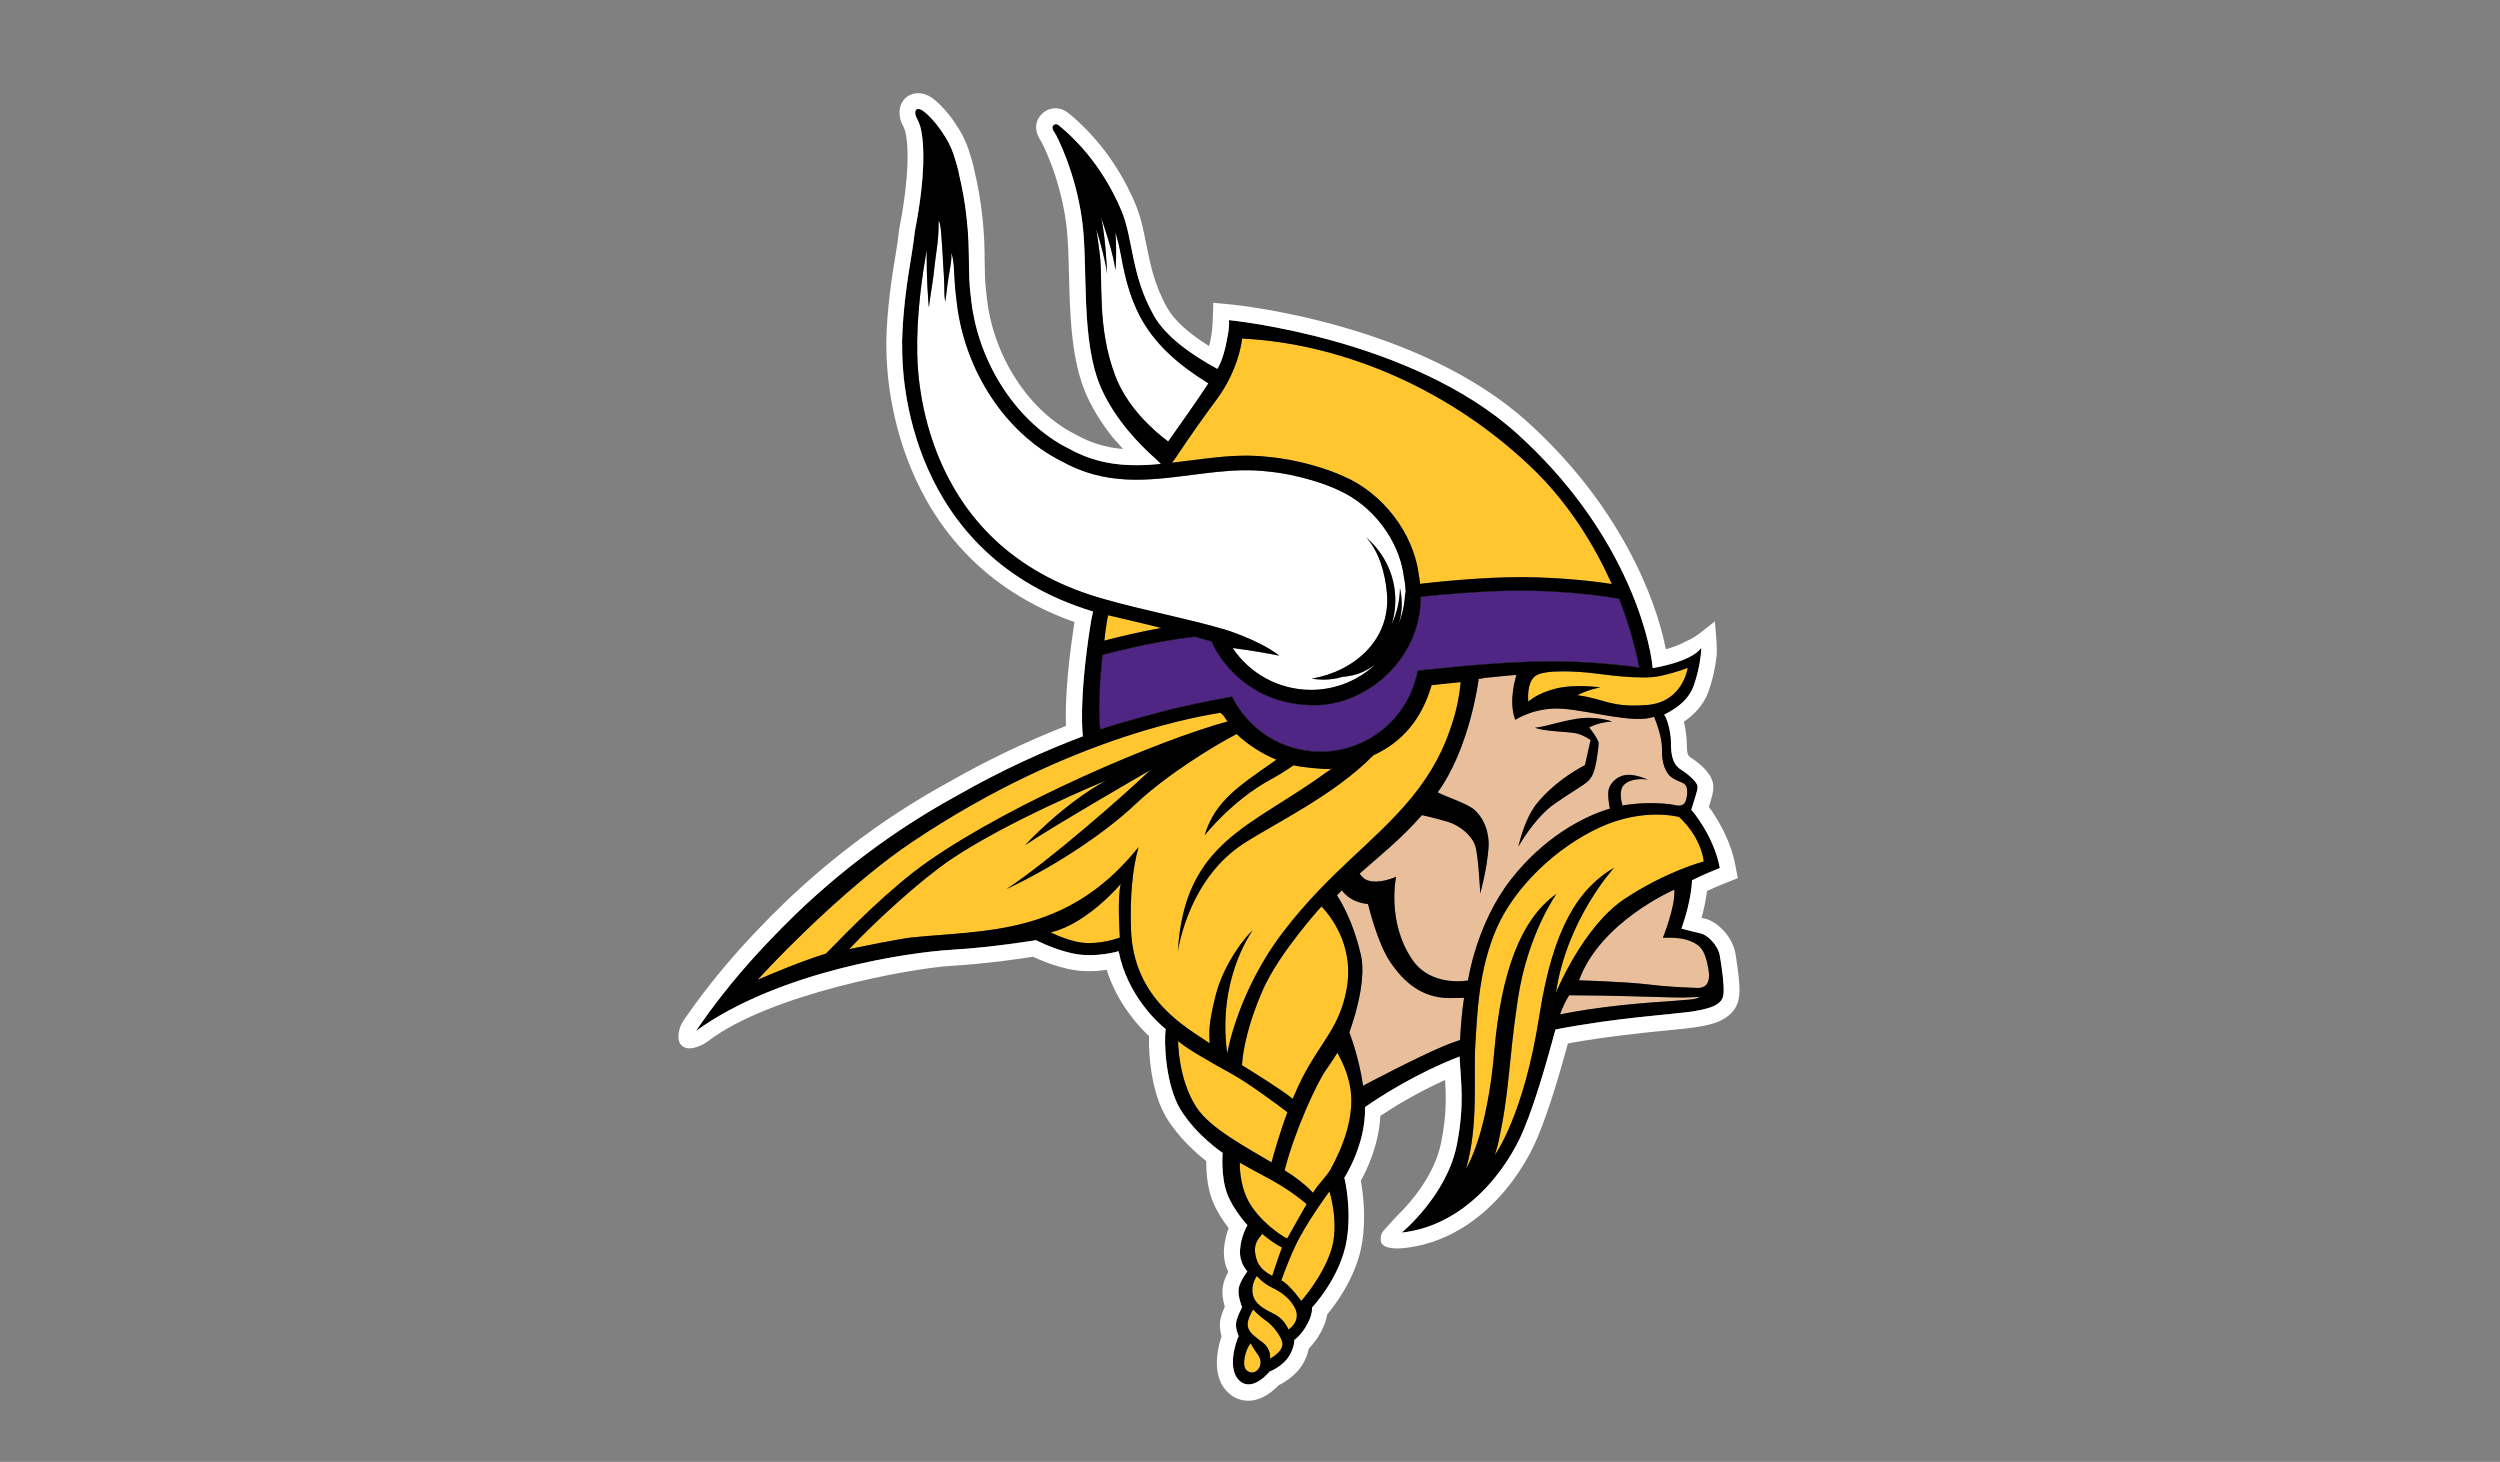 <?xml version="1.0" encoding="utf-8"?>
<!-- Generator: Adobe Illustrator 23.0.1, SVG Export Plug-In . SVG Version: 6.00 Build 0)  -->
<svg version="1.1"
	 id="Layer_1" inkscape:version="0.48.2 r9819" sodipodi:docname="AJAX.svg" xmlns:cc="http://creativecommons.org/ns#" xmlns:dc="http://purl.org/dc/elements/1.1/" xmlns:inkscape="http://www.inkscape.org/namespaces/inkscape" xmlns:rdf="http://www.w3.org/1999/02/22-rdf-syntax-ns#" xmlns:sodipodi="http://sodipodi.sourceforge.net/DTD/sodipodi-0.dtd" xmlns:svg="http://www.w3.org/2000/svg"
	 xmlns="http://www.w3.org/2000/svg" xmlns:xlink="http://www.w3.org/1999/xlink" x="0px" y="0px" viewBox="0 0 944 552"
	 style="enable-background:new 0 0 944 552;" xml:space="preserve">
<rect x="0" y="0" width="944" height="552" fill="#808080" stroke="none"/>
<style type="text/css">
	.st0{fill:#FFC62F;}
	.st1{fill:#FFFFFF;}
	.st2{fill:#E9BF9B;}
	.st3{fill:#4F2683;stroke:#000000;}
</style>
<sodipodi:namedview  bordercolor="#666666" borderopacity="1" fit-margin-bottom="0" fit-margin-left="0" fit-margin-right="0" fit-margin-top="0" gridtolerance="10" guidetolerance="10" id="namedview544" inkscape:current-layer="g236" inkscape:cx="33.893441" inkscape:cy="44.89834" inkscape:pageopacity="0" inkscape:pageshadow="2" inkscape:window-height="1004" inkscape:window-maximized="1" inkscape:window-width="1280" inkscape:window-x="-8" inkscape:window-y="-8" inkscape:zoom="7.5638391" objecttolerance="10" pagecolor="#ffffff" showgrid="false">
	</sodipodi:namedview>
<g transform="matrix(1.25 0 0 -1.25 -333.36 552.76)">
	<g transform="matrix(.125 0 0 .125 266.69 345.85)">
		<path class="st0" d="M2937.5-1634.8c20.7,81.2,76.6,147.1,89.8,157.5c0,0-86.9-115.9-61.8-298.1c0,0,23.9,149.3,136.5,295.9
			c112.6,146.5,220.7,215.1,310.2,324.5c49.8,60.9,78,119.3,94.8,171.7c13.7,39.2,19.9,77.6,22.7,105.8c-24.2-2.1-47.3-5.1-70.5-7.4
			c-0.2-0.9-0.4-1.8-0.5-2.4c-23.4-78.2-68.6-134.4-140.4-167.2c-93.8-95.6-233.7-162.1-311.8-212.2
			c-137.7-88.3-160.4-262.5-160.4-262.5c15.2,267.3,179,301.8,358.1,433.2c3.7,2.7,12.7,7.9,16.4,10.6l-5.5-2.3
			c-22.4,0-68.1,4.2-89.2,9.2c-19.6-13.5-38.7-25.3-56.3-34.9c-93.7-51.1-158.7-134.6-158.7-134.6c25.3,84.6,84.6,120.3,173.5,182.9
			c-33.2,13.7-70.4,36.8-96,62.1c-52.3-27-168.1-97.3-245.1-170.1c-61.6-58.3-175.9-140.9-311-204.6
			c106.2,70.2,285.2,228.1,348.1,287.9c0,0-235.4-136-302.9-181.7c0,0,87.6,96.7,196,156.4c0,0-239.6-98.2-377.5-192.3
			c-71.3-48.7-180.6-148-243.7-215.5c25.9,5.6,124.4,25.5,150.6,28.2c177.2,18.2,370.9,4.4,540.6,208.8c2.8,3.3,5.6,6.7,8.1,9.6
			c-14.8-50.5-21.1-121.3-18.3-200.3c6.2-170.6,138.7-238,189.9-273.8C2921.9-1729.4,2918.7-1708.5,2937.5-1634.8"/>
		<path class="st0" d="M2542-1481.6l-3.4-0.3c0,0,50.3-26.3,91.9-26.3c41.7,0,75.8,13.5,75.8,13.5s-6.9,97.7,2.4,129.7
			C2708.7-1365,2629.6-1459.7,2542-1481.6"/>
		<path class="st1" d="M2955-749.5c0-0.1,0.1,0.3,0.1,0.3s85.2-25,136.7-64.7c0,0-55.9,11.3-112.9,18.5
			c41-61.1,110.6-101.3,189.7-101.3c59.9,0,114.3,23.2,155.1,60.9c-9.8-6.8-18.9-12.1-26.2-15.6c-19.5-9.4-38.8-12.7-53.2-13.7
			c-32.6-10.4-65.4-5.9-73.8-4.4c0.7,0.2,1.3,0.4,2,0.5c98.2,16.9,189.8,92,179.5,206.6c-4.5,48.9-19.4,101.2-50.2,134.1
			c38.5-32.8,64.7-79.7,69.6-133.6c2.4-26.6-0.6-52.5-8.1-76.6c12.5,26.9,19.8,56.6,20.2,88.1c7.2-33.6,4.6-62.5-3.3-87.1
			c9.8,24.3,15.4,50.7,15.8,78.4c0.7-3.2,1-6.3,1.5-9.4c0,0.2,0,0.4,0,0.6c0,16.6-1.8,32.6-5.1,48.2l-0.1,2.3
			c-13.1,85.5-75.6,166.8-155.5,202.7c-23.9,12.4-96.6,39.2-175.3,46.3c-35.7,4-73.9,3.6-120.6-1.3c-20.9-2.2-41.2-4.8-61.1-7.4
			c-106.8-13.7-207.6-26.6-315.6,34c-133.9,67.5-232.9,218.1-251.8,383.5l-2.1,18c-2.7,22.8-3.7,46.9-5,70.2
			c-1.9,20.6-5.7,31.8-6.1,29.2c-0.3-1.5,0.2-3.4,0.2-5c0.1-17.6-4.2-35.1-6.9-52.4c-3.2-20.5-7.4-59.5-7.7-58.2
			c-0.4,1.6-0.8,3.3-1,4.8c-0.9,5.7-1.1,11.4-1.2,17.1c-0.1,11.5-0.4,23.1-0.9,34.6c-1.5,28.9-6.4,113.4-8.6,124.1
			c-0.6,2.7-1.8,12.4-4.6,14.1c0.3-9.9-0.2-19.9-0.6-29.8c-1.1-25.8-6.9-56.6-9.5-82.3c-2.5-25.9-6.9-51.3-10.8-77
			c-1.1-7.1-2.6-21.2-2.8-18.9c0,0.5-0.1,1-0.1,1.6c-1.4,15.8-5.4,66.5-5.1,124.1l-0.2,11.9c-0.4-2.2-0.7-4.5-1.1-6.8
			c-9.4-55.4-20.6-132.5-21.7-215.8c0-2.4,0.2-9.3,0.2-13c-0.5-25.9,0.5-133.5,46.8-252.2c70.3-180.6,206.8-300.4,405.4-356.1
			C2767.1-705.4,2877.9-726.2,2955-749.5"/>
		<g>
			<path class="st0" d="M3111.3-1917c-23.8,18-92.4,69.2-134.5,92.6c-51.5,28.6-107.8,60.1-129.7,79.5c0,0-0.4-90.5,43.9-159.6
				c33-51.5,123.2-98.5,181.9-133.7C3078-2019.1,3091.6-1970,3111.3-1917"/>
			<path class="st0" d="M3001.4-1803.4c42.6-26.5,94.2-58.7,122.6-81.3c6.9,16.6,14.3,33,22.1,48.5c45.6,89.9,90.3,121.9,108,215.6
				c17.7,93.7-26.8,165.6-60.8,200.8c0,0-102-111.6-142-202.5C3015.8-1703.3,3003.3-1768.7,3001.4-1803.4"/>
			<path class="st0" d="M2804.4-746.3c-7.9,2-15.9,4-23.9,6c-16.1,4.1-32.4,7.9-48.7,11.6c-18.1,4.2-36.1,8.3-53.9,12.7
				c-1-4.5-1.9-8.9-2.7-13.3c-2.6-15.9-4.8-32-6.6-48.1c40.6,10.5,88.6,21.8,134.8,30c1.1,0.2,2.1,0.4,3.2,0.5
				C2805.9-746.7,2805.1-746.5,2804.4-746.3"/>
		</g>
		<path class="st1" d="M2920.2-155.7c-150.7,93.1-188.2,181.4-211,308c-3.6,20.4-8.5,39.7-14,58.2c4.2-48,0.4-92.8,0.4-92.8
			c-5.8,46.3-34.8,127.5-34.8,127.5c11.6-52.2,14.5-136.2,14.5-136.2c-3.4,29.6-16.3,75.8-26.1,108c3.5-23.4,6.4-45.3,8.6-63.2
			c7.7-62.4-7.2-174,37.1-290.9c28.6-75.6,90.8-131.1,128-159.1C2854-252.7,2893.5-196.8,2920.2-155.7"/>
		<path class="st2" d="M3840.1-986.9c8-9.5,22.2-30.1,22.9-37.2c0.1-0.9,0-2.8-0.2-5.4v0c0,0-0.1-0.8-0.2-1.9c0-0.1,0-0.2,0-0.3
			c-1-10.9-6.3-61.8-18-76c-1.7-2.8-3.7-5.6-6.1-8c-13.5-12.6-37-24.6-81.5-55.4c-49-34-87.8-103.6-87.8-103.6s13.9,65.8,44.3,103.3
			c37.6,46.5,86.5,77.3,116.7,93.4l13.6,60.7c-10.4,6.9-23.5,14.1-36.1,16.3c-26.3,4.6-70.5,4-97.6,12.9c0.1,0.2,0.3,0.5,0.3,0.5
			c32.4,4,51.4,13.4,99.6,21.4c48.2,7.9,85.4-6.3,85.4-6.3C3863.1-974.3,3840.1-986.9,3840.1-986.9L3840.1-986.9z M3997-960.8
			c-46.1-18.2-153.7,14.4-220.9,19.2c-67.2,4.8-114.3-26.9-114.3-26.9c-18.3,46.1,2.9,108.5,2.9,108.5c-14-0.3-64.6-6.4-78.8-7.2
			c-0.2-0.8-5.4-1.6-13.2-2.5c0-1.5,0-3.1,0.1-4.6c0,0-21.2-163-98.4-269.3c20.2-11.2,71.2-26.5,89.3-42.9
			c33.4-30.5,35.2-74.4,33.6-91.8c-1.6-17.4-4.1-48.5-20.1-110.1c0,0-3.9,88.6-11.8,114.7c-7.9,26.1-37.6,50.2-66.1,58.9
			c-12.9,4-36.6,10.3-63,16.2c-50.9-58.3-102.2-98.5-150.4-141.4c5.1-7.9,12.3-14.6,22.5-17.3c29-7.6,65.6,9.7,65.6,9.7
			s-23.3-107.8,38.6-199.6c46.1-68.5,135.3-51,135.3-51s19.1,135.4,103.6,243.9c77.9,100,172.8,151.8,239.1,171.3
			c-2.4,12.3-6.4,37.7-1.7,50c6.3,16.6,24.5,31.6,46.7,31.6c22.2,0,47.4-11.9,47.4-11.9c-11.8,2.4-42.7,3.9-58.5-12.6
			c-12.1-12.8-6.6-38.6-3.3-49.9c61,11.2,117.2,3.6,127.9,0.9c11.5-2.9,22.1-1,25.9,13.4c3.9,14.4,3.9,31.7-3.9,37.4
			c-7.7,5.8-20.2,7.7-32.7,17.3c-12.5,9.6-23,32.6-22.1,66.2C4017.2-1006.9,3997-960.8,3997-960.8"/>
		<g>
			<path class="st0" d="M3711.6-861.8c-23.7-15.8-18.2-63.3-18.2-63.3s19,19.8,65.6,31.6c46.7,11.9,108.4,3.1,108.4,3.1
				c-35.6-7.1-55.4-19-55.4-19c66.4-8.7,78.3-30.1,166.9-23.7c88.6,6.3,99.7,90.2,99.7,90.2s-20.6-9.5-66.4-19.8
				c-45.9-10.3-138.4,4-166.1,7.1C3818.3-852.3,3735.3-846,3711.6-861.8"/>
			<path class="st0" d="M2831.9-347.5c14.2,1.6,28.5,3.5,43.2,5.3c20.2,2.6,40.7,5.2,61.9,7.5c49.4,5.2,90,5.7,127.9,1.3
				c74.9-6.7,146.7-30.6,180.7-46.5c94.9-40.1,169.6-136.7,182.8-237.7l-0.2,0c0.5-2.8,1.1-5.6,1.5-8.4c0.2-1.1,0.3-2.1,0.5-3.1
				c0.5-3.6,1-7.2,1.4-10.9c0,0,0-0.1,0-0.1c23.5,2.8,147.3,16.8,250.4,16.1c92-0.6,173.7-10.2,212.9-16.6
				c-40.3,89.9-102.7,195.4-197,284.8C3484.9-154,3221.4-57.4,3001.6-47.4c0,0-3.4-39.4-27.2-89.9c-8.5-17.9-19.4-37.2-33.8-56.6
				c-20.7-27.8-62.1-85-100.2-142.6C2839.1-338.4,2831.9-347.5,2831.9-347.5"/>
			<path class="st0" d="M3110.6-2222.5c0,0,22.4,39.3,47.2,83.3c-15.6,13.3-36.6,29.2-62.5,45.2c-23.6,14.6-63.9,34.7-99.1,55
				c-0.2-19.2,2.2-67.7,29.6-107.2C3060.6-2196.5,3110.6-2222.5,3110.6-2222.5"/>
			<path class="st0" d="M2966.5-972.8c-3.5,4.8-7,9.7-10.3,14.8l-7.2,6.3c-24.4-4.9-351.5-47.9-747.1-313.8
				c-131-88.1-291.8-244.4-371.1-331.6c34,14.9,107.2,45.6,165.2,63.5c59.2,60.8,156.4,159.3,245.5,221.7
				C2447.8-1167.4,2800.8-1018,2966.5-972.8"/>
			<path class="st0" d="M3927-1400.8c102,67.2,190.3,89.6,190.3,89.6s-3.5,55.2-59.3,107.6c0,0-84.6,23.8-190.5-24.5
				c-106-48.2-207-144.5-250.5-244.2c-43.5-99.7-46.9-205.1-51.7-282.6c-4.7-77.5,8.2-193.4-22.2-297.7c0,0,50,73.9,68.1,282.7
				c16.4,189.3,63.3,319.6,150.3,380.5c0,0-69.6-96.5-93.3-254.7c-23.7-158.2-19-219.9-48.2-351.2l-7.3-24.6
				c0,0,69.6,93.2,107.4,336.2c33,212.4,95.2,307.8,180.7,357.6c0,0-114.3-124.3-140.5-302.2C3760.1-1628.3,3824.9-1468,3927-1400.8
				"/>
		</g>
		<path class="st2" d="M3360-1554.3c-31.9,46.8-53.9,140.6-53.9,140.6s-39.8,0.9-63.4,33c-4-4-7.9-8-11.9-12.2
			c0,0,35.9-49.9,57.8-143.6c16.7-71.4-27.9-187.5-27.9-187.5s23.1-58.3,33.4-129.2c1.4,0.8,2.9,1.8,4.2,2.6
			c0,0,124.4,65.9,191.2,93.8c10.6,4.4,23.8,9.2,38.8,14.2c1.4,27.9,4.2,66.3,9.8,102c-12.9-0.3-24.7-0.5-34.6-0.5
			C3434.8-1641.1,3391.9-1601.2,3360-1554.3"/>
		<path class="st2" d="M4042.9-1639.6c-33.9,1-167,5.2-249.8,5.2c-0.3,0-0.7,0-1,0c-8.3-13-14.9-26.9-22.1-46.2
			c23.1,4.5,45.4,8.5,65.8,11.6c112.7,17,205.4,20,220.4,22c15,2,41.9,1,51.9,9C4108-1638.1,4076.8-1640.6,4042.9-1639.6"/>
		<path class="st0" d="M3036.2-2271.3c6.4-21.6,22.5-32.8,38.4-41.1c10.2,32.5,23.5,68.4,23.5,68.4c-24.2,12.3-47.6,33-47.6,33
			C3041.5-2222.6,3025.8-2236,3036.2-2271.3"/>
		<path class="st2" d="M4082.6-1502.5c-23.7,9.5-64.1,7.1-64.1,7.1s30.9,75.2,27.7,116.3c0,0-179-77.2-230.3-219.2
			c0,0,107.4-2.8,167.5-9.9c60.1-7.1,99.2-7.4,112.6-8.2c13.4-0.8,41.1-2.4,32.4,46.7C4119.7-1520.7,4106.3-1512,4082.6-1502.5"/>
		<g>
			<path class="st0" d="M3022.3-2475.3c-14.1-17.5-20.5-52.7-11.6-63.2c8.9-10.5,21.4-9.3,29.1-0.5c7.7,8.8,10,22.6-0.7,37.2
				C3030.4-2490,3022.3-2475.3,3022.3-2475.3"/>
			<path class="st0" d="M3232-1773.2c-7.6-12.1-19.6-30.9-26.7-40.4c-22.3-30.2-77.3-150-100.8-243.8c7-4.4,13.4-8.5,18.8-12.2
				c25.8-18.1,41.1-32.5,49.8-42.2c11.2,20,33.3,40.3,42.1,56.2c32.3,58.6,57,127.9,49,191C3258.7-1821.4,3239.2-1786.9,3232-1773.2
				"/>
			<path class="st0" d="M3059.2-2420.5c-18.8,12.7-30.8,26.8-30.8,26.8c-25-43-12.9-53,21.6-78.5c23.6-17.4,19.1-40.2,19.1-40.2
				s32.4,16.4,30.2,37.2C3097.8-2461.5,3078-2433.2,3059.2-2420.5"/>
			<path class="st0" d="M3143.3-2214.9c-20-35.9-37.9-83.2-46.8-108.4c1.9-1.1,3.7-2.2,5.4-3.3c18.8-12.6,42.8-46.3,42.8-46.3
				s51.4,57.2,72.3,122.1c20.9,64.8-4.1,142.5-4.1,142.5S3171.9-2163.4,3143.3-2214.9"/>
			<path class="st0" d="M3076.5-2342c-25.6,12.3-39.1,29.4-39.1,29.4s-15.3-20.7-9.7-45.2c5.7-24.5,28.5-35.1,52.7-47.5
				c24.2-12.3,33.4-36.9,33.4-36.9c17.2,12.1,25.7,30.6,16.2,50.7C3120.5-2371.4,3102.1-2354.3,3076.5-2342"/>
		</g>
		<path class="st3" d="M3913-676c-28.4,5.3-118.7,18.9-230.8,19.7c-101.9,0.7-224.8-12.1-249-14.7c0-0.1,0-0.3,0-0.4
			C3433-823,3302.5-931.2,3181-933.1c-183.5-2.7-251.1,145.2-252.5,153.9c-13.1,3.8-27.1,7.6-41.5,11.5c-24.4-3-50.4-6.7-77.8-11.5
			c-50.6-8.9-102.8-21.4-145.3-32.4c-2-22.4-5.3-58.6-5.4-61.6c-6-127.6,2-118.7,2-118.7c37,14.5,173.5,49.5,173.5,49.5
			c40,9.3,87.4,19.3,143,29.6c39.1-78.8,120.2-132.9,214.1-132.9c117.2,0,214.6,84.4,235,195.7c256.2,27.8,377.3,28.6,535.5,7.6
			C3945.1-754.5,3913-676,3913-676"/>
		<path d="M3895.5-972.8c0,0-37.1,14.2-85.3,6.4c-48.3-7.9-67.3-17.4-99.7-21.4c0,0-0.2-0.3-0.3-0.5c27.1-8.9,71.3-8.2,97.6-12.8
			c12.7-2.3,25.8-9.4,36.2-16.3l-13.6-60.7c-30.2-16.1-79.2-46.8-116.7-93.4c-2.8-3.5-5.6-7.3-8.1-11.4c-1.2-1.6-2.3-3.4-3.3-5.3
			c-1.4-2.3-2.7-4.6-3.9-6.9c-1.5-2.7-3-5.6-4.4-8.5c-1.4-2.8-2.7-5.7-3.9-8.5c-5.4-12-9.6-24.1-12.8-34.3c-0.4-1.2-0.8-2.4-1.1-3.5
			c-2.4-8-4.2-14.6-5.3-19.1c-0.2-0.7-0.3-1.2-0.4-1.7c-0.1-0.4-0.2-0.9-0.3-1.3c-0.2-0.9-0.3-1.6-0.4-2.1c-0.1-0.2-0.1-0.4-0.1-0.6
			c0.7,1.1,4.1,7.2,9.8,16.1c1.3,2,2.6,4.1,4.1,6.4c11,16.4,27.6,39.2,47.4,58.7c2.7,2.7,5.6,5.5,8.4,8c5.8,5.2,11.7,10,17.9,14.2
			c44.5,30.9,68,42.8,81.5,55.4c2.4,2.5,4.4,5.3,6.1,8c11.7,14.3,17,65.2,18,76v0.3c0.1,1.1,0.2,1.9,0.2,1.9
			c0.1,1.9,0.1,3.4,0.1,4.4v1.1c-0.8,7.1-15,27.7-22.9,37.1C3840.2-987,3863.1-974.3,3895.5-972.8c0,0-37.1,14.2-85.3,6.4
			c-48.3-7.9-67.3-17.4-99.7-21.4c0,0-0.2-0.3-0.3-0.5c27.1-8.9,71.3-8.2,97.6-12.8c12.7-2.3,25.8-9.4,36.2-16.3l-13.6-60.7
			c-30.2-16.1-79.2-46.8-116.7-93.4c-2.8-3.5-5.6-7.3-8.1-11.4c-1.2-1.6-2.3-3.4-3.3-5.3c-1.4-2.3-2.7-4.6-3.9-6.9
			c-1.5-2.7-3-5.6-4.4-8.5c-1.4-2.8-2.7-5.7-3.9-8.5c-5.4-12-9.6-24.1-12.8-34.3c-0.4-1.2-0.8-2.4-1.1-3.5c-2.4-8-4.2-14.6-5.3-19.1
			c-0.2-0.7-0.3-1.2-0.4-1.7c-0.1-0.4-0.2-0.9-0.3-1.3c-0.2-0.9-0.3-1.6-0.4-2.1c-0.1-0.2-0.1-0.4-0.1-0.6c0.7,1.1,4.1,7.2,9.8,16.1
			c1.3,2,2.6,4.1,4.1,6.4c11,16.4,27.6,39.2,47.4,58.7c2.7,2.7,5.6,5.5,8.4,8c5.8,5.2,11.7,10,17.9,14.2
			c44.5,30.9,68,42.8,81.5,55.4c2.4,2.5,4.4,5.3,6.1,8c11.7,14.3,17,65.2,18,76v0.3c0.1,1.1,0.2,1.9,0.2,1.9
			c0.1,1.9,0.1,3.4,0.1,4.4v1.1c-0.8,7.1-15,27.7-22.9,37.1C3840.2-987,3863.1-974.3,3895.5-972.8c0,0-37.1,14.2-85.3,6.4
			c-48.3-7.9-67.3-17.4-99.7-21.4c0,0-0.2-0.3-0.3-0.5c27.1-8.9,71.3-8.2,97.6-12.8c12.7-2.3,25.8-9.4,36.2-16.3l-13.6-60.7
			c-30.2-16.1-79.2-46.8-116.7-93.4c-2.8-3.5-5.6-7.3-8.1-11.4c-1.2-1.6-2.3-3.4-3.3-5.3c-1.4-2.3-2.7-4.6-3.9-6.9
			c-1.5-2.7-3-5.6-4.4-8.5c-1.4-2.8-2.7-5.7-3.9-8.5c-5.4-12-9.6-24.1-12.8-34.3c-0.4-1.2-0.8-2.4-1.1-3.5c-2.4-8-4.2-14.6-5.3-19.1
			c-0.2-0.7-0.3-1.2-0.4-1.7c-0.1-0.4-0.2-0.9-0.3-1.3c-0.2-0.9-0.3-1.6-0.4-2.1c-0.1-0.2-0.1-0.4-0.1-0.6c0.7,1.1,4.1,7.2,9.8,16.1
			c1.3,2,2.6,4.1,4.1,6.4c11,16.4,27.6,39.2,47.4,58.7c2.7,2.7,5.6,5.5,8.4,8c5.8,5.2,11.7,10,17.9,14.2
			c44.5,30.9,68,42.8,81.5,55.4c2.4,2.5,4.4,5.3,6.1,8c11.7,14.3,17,65.2,18,76v0.3c0.1,1.1,0.2,1.9,0.2,1.9
			c0.1,1.9,0.1,3.4,0.1,4.4v1.1c-0.8,7.1-15,27.7-22.9,37.1C3840.2-987,3863.1-974.3,3895.5-972.8c0,0-37.1,14.2-85.3,6.4
			c-48.3-7.9-67.3-17.4-99.7-21.4c0,0-0.2-0.3-0.3-0.5c27.1-8.9,71.3-8.2,97.6-12.8c12.7-2.3,25.8-9.4,36.2-16.3l-13.6-60.7
			c-30.2-16.1-79.2-46.8-116.7-93.4c-2.8-3.5-5.6-7.3-8.1-11.4c-1.2-1.6-2.3-3.4-3.3-5.3c-1.4-2.3-2.7-4.6-3.9-6.9
			c-1.5-2.7-3-5.6-4.4-8.5c-1.4-2.8-2.7-5.7-3.9-8.5c-5.4-12-9.6-24.1-12.8-34.3c-0.4-1.2-0.8-2.4-1.1-3.5c-2.4-8-4.2-14.6-5.3-19.1
			c-0.2-0.7-0.3-1.2-0.4-1.7c-0.1-0.4-0.2-0.9-0.3-1.3c-0.2-0.9-0.3-1.6-0.4-2.1c-0.1-0.2-0.1-0.4-0.1-0.6c0.7,1.1,4.1,7.2,9.8,16.1
			c1.3,2,2.6,4.1,4.1,6.4c11,16.4,27.6,39.2,47.4,58.7c2.7,2.7,5.6,5.5,8.4,8c5.8,5.2,11.7,10,17.9,14.2
			c44.5,30.9,68,42.8,81.5,55.4c2.4,2.5,4.4,5.3,6.1,8c11.7,14.3,17,65.2,18,76v0.3c0.1,1.1,0.2,1.9,0.2,1.9
			c0.1,1.9,0.1,3.4,0.1,4.4v1.1c-0.8,7.1-15,27.7-22.9,37.1C3840.2-987,3863.1-974.3,3895.5-972.8L3895.5-972.8z M3810.1-966.4
			c-48.3-7.9-67.3-17.4-99.7-21.4c0,0-0.2-0.3-0.3-0.5c27.1-8.9,71.3-8.2,97.6-12.8c12.7-2.3,25.8-9.4,36.2-16.3l-13.6-60.7
			c-30.2-16.1-79.2-46.8-116.7-93.4c-2.8-3.5-5.6-7.3-8.1-11.4c-1.2-1.6-2.3-3.4-3.3-5.3c-1.4-2.3-2.7-4.6-3.9-6.9
			c-1.5-2.7-3-5.6-4.4-8.5c-1.4-2.8-2.7-5.7-3.9-8.5c-5.4-12-9.6-24.1-12.8-34.3c-0.4-1.2-0.8-2.4-1.1-3.5c-2.4-8-4.2-14.6-5.3-19.1
			c-0.2-0.7-0.3-1.2-0.4-1.7c-0.1-0.4-0.2-0.9-0.3-1.3c-0.2-0.9-0.3-1.6-0.4-2.1c-0.1-0.2-0.1-0.4-0.1-0.6c0.7,1.1,4.1,7.2,9.8,16.1
			c1.3,2,2.6,4.1,4.1,6.4c11,16.4,27.6,39.2,47.4,58.7c2.7,2.7,5.6,5.5,8.4,8c5.8,5.2,11.7,10,17.9,14.2
			c44.5,30.9,68,42.8,81.5,55.4c2.4,2.5,4.4,5.3,6.1,8c11.7,14.3,17,65.2,18,76v0.3c0.1,1.1,0.2,1.9,0.2,1.9
			c0.1,1.9,0.1,3.4,0.1,4.4v1.1c-0.8,7.1-15,27.7-22.9,37.1c0,0,22.9,12.7,55.3,14.2C3895.5-972.8,3858.4-958.5,3810.1-966.4
			L3810.1-966.4z M4096-1616.4c-13.5,0.8-52.5,1-112.6,8.2c-60.1,7-167.5,9.9-167.5,9.9c51.3,142,230.3,219.2,230.3,219.2
			c3.2-41.1-27.6-116.2-27.6-116.2s40.3,2.3,64-7.1c23.8-9.5,37.2-18.2,45.9-67.3C4137.1-1618.8,4109.5-1617.2,4096-1616.4
			L4096-1616.4z M4056.1-1647c-15-2.1-107.7-5-220.4-22c-20.4-3.1-42.6-7-65.7-11.5c7.1,19.3,13.8,33.2,22.1,46.1
			c0.2,0,0.7,0.1,1,0.1c82.7,0,215.8-4.3,249.8-5.2c33.9-1,65.1,1.5,65.1,1.5C4097.9-1646,4071.1-1645,4056.1-1647L4056.1-1647z
			 M3720-1683.7c-37.8-243-107.4-336.2-107.4-336.2l7.2,24.7c29.3,131.3,24.5,192.9,48.2,351.1c23.8,158.2,93.4,254.7,93.4,254.7
			c-87-60.9-133.9-191.2-150.3-380.5c-17.5-202.1-65-277.9-67.9-282.4c30.2,104.2,17.3,220,22.1,297.4c4.7,77.6,8.1,183,51.6,282.7
			c43.5,99.7,144.5,195.9,250.6,244.2c105.9,48.2,190.5,24.4,190.5,24.4c55.8-52.4,59.3-107.5,59.3-107.5s-88.2-22.5-190.3-89.7
			c-102-67.2-166.9-227.6-166.9-227.6c26.2,177.9,140.6,302.3,140.6,302.3C3815.2-1375.9,3753-1471.2,3720-1683.7L3720-1683.7z
			 M3528.5-1742.5c-15-4.9-28.3-9.8-38.8-14.3c-66.8-27.9-191.3-93.9-191.3-93.9c-1.3-0.8-2.8-1.6-4.3-2.5
			c-10.2,71-33.3,129.2-33.3,129.2s44.6,116.1,27.9,187.5c-21.9,93.8-57.8,143.6-57.8,143.6c3.9,4.3,7.9,8.2,11.8,12.2
			c23.6-32,63.3-33,63.3-33s22-93.7,53.9-140.6c32-46.9,74.8-86.8,143.6-86.8c10,0,21.8,0.2,34.6,0.6
			C3532.6-1676.2,3529.8-1714.5,3528.5-1742.5L3528.5-1742.5z M3215.1-2055.6c-8.8-16-30.9-36.3-42.1-56.2
			c-8.6,9.6-24,24.1-49.7,42.2c-5.4,3.7-11.8,7.8-18.8,12.2c23.6,93.9,78.6,213.6,100.8,243.9c7.1,9.5,19.2,28.3,26.7,40.3
			c7.2-13.6,26.6-48.1,32.1-91.4C3272.2-1927.8,3247.5-1997,3215.1-2055.6L3215.1-2055.6z M3216.8-2250.8
			c-20.8-64.9-72.2-122.2-72.2-122.2s-24,33.6-42.7,46.4c-1.6,1.1-3.5,2.2-5.4,3.3c8.9,25.3,26.8,72.5,46.8,108.5
			c28.6,51.5,69.4,106.5,69.4,106.5S3237.7-2186,3216.8-2250.8L3216.8-2250.8z M3113.8-2442.2c0,0-9.1,24.5-33.4,36.9
			c-24.2,12.3-47,22.9-52.7,47.4c-5.7,24.5,9.6,45.2,9.6,45.2s13.6-17.2,39.2-29.4c25.6-12.3,43.9-29.4,53.5-49.5
			C3139.6-2411.7,3131-2430.2,3113.8-2442.2L3113.8-2442.2z M3069.1-2512.5c0,0,4.5,22.8-19.2,40.2c-34.4,25.6-46.6,35.6-21.5,78.6
			c0,0,12.1-14.1,30.8-26.8c18.7-12.7,38.6-41.1,40-54.8C3101.4-2496,3069.1-2512.5,3069.1-2512.5L3069.1-2512.5z M3039.8-2539
			c-7.8-8.8-20.2-10.1-29.1,0.4c-8.9,10.5-2.5,45.8,11.6,63.2c0,0,8.1-14.7,16.8-26.4C3049.9-2516.3,3047.6-2530.2,3039.8-2539
			L3039.8-2539z M3098-2243.9c0,0-13.1-36-23.4-68.4c-15.9,8.2-31.9,19.4-38.3,41c-10.5,35.3,5.3,48.7,14.2,60.4
			C3050.5-2211,3073.8-2231.7,3098-2243.9L3098-2243.9z M2996.1-2038.9c35.2-20.3,75.6-40.3,99.1-55c25.9-16,46.9-31.9,62.4-45.1
			c-24.8-44.1-47.2-83.4-47.2-83.4s-49.8,26-84.8,76.4C2998.3-2106.7,2995.9-2058.1,2996.1-2038.9L2996.1-2038.9z M2890.9-1904.5
			c-44.3,69-43.8,159.5-43.8,159.5c21.9-19.4,78.2-50.8,129.7-79.4c42.1-23.3,110.7-74.5,134.4-92.6c-19.7-53-33.3-102.1-38.5-121.2
			C3014.2-2003,2924-1956,2890.9-1904.5z M3254.1-1620.5c-17.6-93.7-62.4-125.7-108-215.5c-7.8-15.6-15.2-32-22.1-48.5
			c-28.4,22.6-80,54.7-122.6,81.2c1.9,34.7,14.4,100,50.1,181.2c40,90.8,142,202.5,142,202.5
			C3227.4-1454.9,3271.9-1526.9,3254.1-1620.5L3254.1-1620.5z M2733.3-1476.6c-3,78.9,3.4,149.7,18.2,200.3c-2.4-3-5.3-6.4-8-9.6
			c-169.8-204.3-363.4-190.5-540.7-208.8c-26.2-2.6-124.7-22.6-150.6-28.2c63.2,67.6,172.4,166.9,243.8,215.5
			c133.6,91.1,362.5,186.2,376.8,192.1c-108-59.8-195.2-156.1-195.2-156.1c65.3,44.3,288.4,173.2,302.2,181.2
			c-63.3-60.4-241.6-217.4-347.4-287.5c135.1,63.8,249.5,146.4,311,204.7c77,72.7,192.7,143,245.1,170
			c25.6-25.3,62.9-48.4,96.1-62.1c-88.9-62.6-148.1-98.3-173.5-182.9c0,0,65.1,83.5,158.8,134.6c17.6,9.5,36.7,21.4,56.3,34.8
			c21-4.9,66.8-9.2,89.2-9.2l5.5,2.4c-3.6-2.7-12.6-7.9-16.3-10.6c-178.8-131.3-342.5-165.8-358-432.1c2.3,15,29,177.3,160.4,261.4
			c78,50,217.9,116.5,311.7,212.1c71.8,32.9,117,89.1,140.3,167.2c0.2,0.7,0.4,1.6,0.5,2.4c23.2,2.3,46.3,5.3,70.6,7.4
			c-2.7-28.3-9-66.6-22.7-105.7c-16.8-52.5-45-110.9-94.8-171.8c-89.6-109.4-197.7-177.9-310.3-324.5
			c-112.6-146.5-136.5-295.8-136.5-295.8c-24.4,177.3,57.1,291.8,61.6,297.9c-13.6-10.9-69.1-76.6-89.6-157.3
			c-18.7-73.7-15.6-94.7-14.3-115.6C2871.8-1714.5,2739.4-1647.3,2733.3-1476.6L2733.3-1476.6z M2706.3-1494.8
			c0,0-34.2-13.5-75.8-13.5c-41.7,0-91.9,26.3-91.9,26.3l3.4,0.4c87.5,21.9,166.6,116.5,166.6,116.5
			C2699.4-1397.1,2706.3-1494.8,2706.3-1494.8L2706.3-1494.8z M1996-1533.6c-58-17.9-131.2-48.7-165.2-63.4
			c79.3,87.2,240,243.6,371.1,331.6c395.6,265.9,722.7,308.8,747.2,313.8l7.1-6.2c3.3-5.1,6.8-10,10.3-14.8
			c-165.7-45.3-518.7-194.7-725.1-339.2C2152.3-1374.3,2055.1-1472.8,1996-1533.6L1996-1533.6z M2263.3-321.3
			c-46.2,118.8-47.2,226.3-46.8,252.2c0.1,3.7-0.1,10.7-0.1,13c1.1,83.3,12.3,160.4,21.7,215.8c0.4,2.2,0.8,4.5,1.1,6.7l0.2-11.8
			c-0.3-57.6,3.6-108.4,5-124.1c0-0.5,0.1-1,0.1-1.5c0.2-2.3,1.8,11.8,2.8,19c3.8,25.6,8.2,51.2,10.7,77c2.6,25.7,8.4,56.4,9.5,82.3
			c0.4,10,0.9,19.9,0.5,29.8c3-1.6,4.1-11.3,4.7-14c2.2-10.7,7.1-95.2,8.5-124.1c0.7-11.5,0.9-23,1-34.6c0.1-5.7,0.2-11.4,1.2-17.1
			c0.1-1.5,0.7-3.2,1-4.8c0.4,0,4.5,38,7.7,58.2c2.7,17.3,7,34.8,6.9,52.4c0,1.5-0.4,3.5-0.2,4.9c0.4,2.6,4.3-8.5,6.1-29.1
			c1.3-23.3,2.3-47.4,5-70.2l2.1-18.1c18.8-165.3,117.9-316,251.8-383.5c108-60.6,208.8-47.7,315.6-34c19.8,2.5,40.2,5.1,61,7.3
			c46.8,4.9,85,5.4,120.6,1.4c78.7-7.1,151.4-34,175.3-46.3c79.9-35.8,142.4-117.2,155.6-202.7v-2.3c3.4-15.6,5.2-31.7,5.2-48.2
			v-0.5c-0.6,3.2-0.9,6.1-1.5,9.4c-0.4-27.7-6-54.1-15.8-78.4c7.9,24.7,10.5,53.5,3.3,87.1c-0.3-31.6-7.7-61.2-20.2-88.1
			c7.5,24.1,10.5,50,8.1,76.6c-4.9,53.9-31.1,100.8-69.6,133.7c30.8-33,45.8-85.2,50.2-134.2c10.3-114.5-81.3-189.5-179.5-206.5
			c-0.8-0.1-1.4-0.3-2.1-0.5c8.4-1.4,41.2-6,73.9,4.4c14.5,1.1,33.7,4.3,53.2,13.8c7.2,3.4,16.3,8.7,26.2,15.6
			c-40.8-37.7-95.2-60.9-155.1-60.9c-79.1,0-148.7,40.2-189.6,101.2c57.1-7.1,112.9-18.4,112.9-18.4
			c-51.5,39.7-136.7,64.6-136.7,64.6v-0.3c-77.1,23.3-187.9,44.2-286.3,72.1C2470.2-621.7,2333.8-501.9,2263.3-321.3L2263.3-321.3z
			 M2695.1-137.1c-44.3,116.9-29.4,228.4-37,290.9c-2.3,18-5.1,39.9-8.7,63.3c9.9-32.3,22.7-78.6,26.1-108.1c0,0-2.8,83.8-14.4,136
			c1.6-4.8,29-82.3,34.6-127.2c0,0,3.8,44.9-0.4,92.8c5.5-18.4,10.4-37.8,14-58.2c22.8-126.5,60.3-215,211-308
			c-26.8-41.1-66.4-97.1-97.2-140.6C2785.9-268.2,2723.7-212.8,2695.1-137.1L2695.1-137.1z M2974.5-137.2
			c23.8,50.4,27.2,89.9,27.2,89.9c219.9-10.2,483.4-106.6,696.5-308.6c94.4-89.3,156.8-194.8,197.1-284.7c-39.3,6.4-121,16-213,16.7
			c-103.2,0.7-226.9-13.3-250.4-16.1v0.1c-0.4,3.6-0.9,7.2-1.4,10.8c-0.1,1.1-0.3,2.1-0.4,3.2c-0.4,2.8-1,5.6-1.5,8.4h0.1
			c-13.1,101-88,197.6-182.7,237.7c-34.1,15.9-105.8,39.8-180.8,46.5c-37.9,4.4-78.6,3.9-127.9-1.3c-21.3-2.2-41.7-4.9-61.9-7.4
			c-14.7-1.9-29-3.7-43.3-5.4c0,0,7.2,9.1,8.4,11.1c38.1,57.6,79.5,114.8,100.3,142.6C2955-174.3,2966-155,2974.5-137.2
			L2974.5-137.2z M2668.7-777.3c1.8,16.1,3.9,32.2,6.5,48.1c0.9,4.4,1.8,8.9,2.7,13.3c17.7-4.3,35.8-8.4,53.9-12.6
			c16.2-3.8,32.5-7.7,48.6-11.7c8.1-2,16.1-3.9,24-6c0.8-0.1,1.5-0.3,2.3-0.5c-1.1-0.2-2.2-0.3-3.3-0.5
			C2757.2-755.5,2709.2-766.8,2668.7-777.3L2668.7-777.3z M3961.7-842.5c-158.2,21-279.3,20.3-535.5-7.6
			c-20.4-111.3-117.8-195.8-235-195.8c-93.9,0-175,54.2-214.1,133c-55.5-10.3-103.1-20.3-143.1-29.6c0,0-136.5-35.1-173.4-49.5
			c0,0-8.1-8.9-2.1,118.8c0.2,3.1,3.4,39.2,5.5,61.6c42.5,11.1,94.8,23.6,145.3,32.5c27.4,4.8,53.5,8.5,77.8,11.5
			c14.5-3.8,28.5-7.7,41.5-11.5c1.4-8.8,69-156.7,252.5-153.9c121.5,1.9,252,110,252.1,261.6v0.4c24.2,2.6,147.1,15.4,249,14.7
			c112.2-0.8,202.5-14.4,230.8-19.6C3913-675.9,3945.1-754.4,3961.7-842.5L3961.7-842.5z M4012.2-862.6
			c45.8,10.3,66.4,19.7,66.4,19.7s-11.1-83.8-99.7-90.1c-88.5-6.4-100.4,15-166.9,23.7c0,0,19.8,11.9,55.4,19
			c0,0-61.8,8.8-108.5-3.1c-46.6-11.9-65.6-31.7-65.6-31.7s-5.5,47.4,18.2,63.2c23.8,15.9,106.8,9.5,134.4,6.4
			C3873.7-858.6,3966.3-872.9,4012.2-862.6L4012.2-862.6z M4038.4-1106.7c12.5-9.6,25-11.6,32.6-17.3c7.7-5.8,7.7-23.1,3.8-37.5
			c-3.8-14.3-14.5-16.3-26-13.5c-10.7,2.7-66.8,10.3-127.9-0.9c-3.3,11.3-8.9,37,3.3,49.8c15.8,16.4,46.1,15,58.2,12.7
			c-2.8,1.3-26.3,11.8-47.1,11.8c-22.1,0-40.3-15.1-46.7-31.7c-4.7-12.4-0.7-37.8,1.8-50.1c-66.3-19.5-161.3-71.3-239.2-171.3
			c-84.5-108.5-103.5-243.9-103.5-243.9s-89.2-17.5-135.3,50.9c-61.9,91.9-38.6,199.7-38.6,199.7s-36.7-17.3-65.6-9.7
			c-10.2,2.6-17.4,9.3-22.5,17.3c48.3,42.8,99.6,83,150.5,141.3c26.3-5.8,49.9-12.1,62.9-16.2c28.5-8.7,58.2-32.7,66.2-58.8
			c7.9-26.1,11.8-114.7,11.8-114.7c16,61.7,18.5,92.7,20,110.2c1.6,17.3-0.2,61.4-33.5,91.8c-18.1,16.4-69,31.7-89.3,42.8
			c77.3,106.4,98.5,269.4,98.5,269.4c-0.1,1.5-0.1,3.1-0.1,4.6c7.9,0.9,13,1.6,13.3,2.5c14.2,0.8,64.7,7,78.8,7.2
			c0,0-21.1-62.3-2.8-108.5c0,0,47,31.7,114.3,26.8c67.2-4.8,174.7-37.5,220.9-19.2c0,0,20.2-46.1,19.2-79.8
			C4015.4-1074,4025.9-1097.1,4038.4-1106.7L4038.4-1106.7z M4156.4-1539c-4.4,26.8-31.3,50.8-44.8,53.8
			c-13.5,2.9-47.9,11.9-47.9,11.9c25.4,71.7,25.4,116.7,25.4,116.7c22.5,12,67.3,29.9,67.3,29.9c-14.9,79.3-68.8,140.7-68.8,140.7
			c4.5,16.4,15,44.8,15,55.3c0,10.5-19.5,28.4-40.4,41.9c-20.9,13.5-23.9,37.4-23.9,65.8c0,28.4-11.9,64.3-16.4,65.8
			c-4.5,1.4,53.3,19.7,71.3,70.7c18,50.8,18.4,92.1,18.4,92.1c-23.9-34.8-117.4-49.2-117.4-49.2c-7.4,79.3-71.1,335.1-328.3,567
			C3408.6-44.7,2970.2-2.7,2970.2-2.7c0.7-12.9-1-28.3-4.8-45.1c-3.6-21.8-10-47.5-21-68.4c-0.7-1.2-1.5-2.7-2.4-4.2
			c-60.5,32.8-124,76.8-153.2,128.3c-56.4,99.7-49.4,185.5-79.3,255.8c-49,115.1-119.6,177.7-140.7,196c-12.1,10.5-16.1,14-22.3,9
			c-6.1-4.9-2.1-12.1,3-19.5c4.7-7,48.8-91.9,65.2-207.2c16.4-115.1-5.4-296.9,48.5-413.6c33.5-72.6,89-130.2,126.1-163.2
			c1.3-1.1,2.6-2.3,3.8-3.4l12.1-11.9c-76.9-7.2-148.5-4.5-224.5,38.2c-122.3,61.6-216,204.8-233.3,356.3l-2.1,18.2
			c-4.8,41.5-2.8,83-4.7,124.7c-1.6,37.8-5.8,75.5-12.4,112.7c-2.8,16.4-6.2,32.6-10.2,48.9c-0.1,0.2-0.1,0.3-0.1,0.5
			c-1.6,9.9-4.5,19.6-7.3,29.3c-1.9,6.4-3.9,12.7-6,19.2c-4.8,14.1-11.1,27.7-19.1,40.6c-9.6,15.6-20.3,30.7-32.6,44.2
			c-7.3,8-15.2,15.6-24.1,21.8c0,0-8.2,5.1-13.8,2.2c0,0-7.3-5.1,0.4-21.1c0,0,2-3.2,4.3-8.7c1.3-3.1,2.7-6.9,4.1-11.3
			c1.2-3.9,2.2-8.2,3-12.8c6.1-32.9,10.5-103.6-15.4-238.7l-0.2-0.4c-2.3-19.6-4.8-39.2-8.2-58.7c-10.7-63.2-21.1-135-22.9-209.5
			c0-3.3,0.4-12.9,0.3-14.9c-0.8-66.3,11.9-500.8,461.2-637.6c-2.1-9.3-4.1-18.3-5.5-27c-30.3-191.6-19.2-272.4-19.2-272.4
			s0.1-0.8,0.2-2c-91.9-34.6-195.9-81.3-305.5-144c-122.6-67.2-255.6-158.5-385.8-283.2c-24.4-23.6-47.3-46.7-69-69.7
			c-5.3-5.5-10.5-11.1-15.8-16.7c-0.2-0.4-0.7-0.8-1-1.1c-68.7-74-120.5-142.1-158.1-197.5c203,146.6,520.2,190.5,617.2,196.2
			c101.7,5.9,204.7,23.3,204.7,23.3s40.2-21.5,88.2-32c54.4-12.1,111.4,5.3,111.4,5.3c20.5-105.4,94.6-173.1,113.9-188.3
			c-5-31.7,0.1-136.2,35.7-194.3c38.3-62.6,101.7-104.7,101.7-104.7s-4.4-56.6,10.5-97.2c14.9-40.5,49.5-77.5,49.5-77.5
			s-15.8-26.5-17.9-59.8c-2.1-33.3,17.9-51.8,17.9-51.8s-18.1-23.2-21.1-41.3c-3-18.2,8.2-45.5,8.2-45.5s-11-20-14.1-35.3
			c-3.3-15.4,5.9-34.4,5.9-34.4c-7.3-14.3-29.1-81.7,3-108.8c32-27.1,71.9,23.4,71.9,23.4c12.3,3.6,35.4,18.8,46.3,35.9
			c13.5,20.9,13.5,40.4,13.5,40.4s17.2,11.2,32.1,39.7c12.3,23.1,10.5,38.3,10.5,38.3s69.6,73.1,84,164.3
			c12.4,77.8-5.9,149.6-5.9,149.6s52.3,79.5,49.9,170.5c35.6,24.9,121.5,80.6,228.4,122.3c3.1-61.3,12.7-114.5-6.5-213.1
			c-24-122.7-133.2-212.4-133.2-212.4c152.6,16.4,254.4,151.1,294.7,248.4c33,79.3,63,191.5,76.9,242.4
			c148.9,28.9,284.9,36.6,330,43.4c59.8,9,74.8,22.4,76.3,44.8C4166.9-1606.3,4160.9-1565.9,4156.4-1539L4156.4-1539z M3895.5-972.7
			c0,0-37.1,14.2-85.3,6.4c-48.3-7.9-67.3-17.4-99.7-21.4c0,0-0.2-0.3-0.3-0.5c27.1-8.9,71.3-8.2,97.6-12.8
			c12.7-2.3,25.8-9.4,36.2-16.3l-13.6-60.7c-30.2-16.1-79.2-46.8-116.7-93.4c-2.8-3.5-5.6-7.3-8.1-11.4c-1.2-1.6-2.3-3.4-3.3-5.3
			c-1.4-2.3-2.7-4.6-3.9-6.9c-1.5-2.7-3-5.6-4.4-8.5c-1.4-2.8-2.7-5.7-3.9-8.5c-5.4-12-9.6-24.1-12.8-34.3c-0.4-1.2-0.8-2.4-1.1-3.5
			c-2.4-8-4.2-14.6-5.3-19.1c-0.2-0.7-0.3-1.2-0.4-1.7c-0.1-0.4-0.2-0.9-0.3-1.3c-0.2-0.9-0.3-1.6-0.4-2.1c-0.1-0.2-0.1-0.4-0.1-0.6
			c0.7,1.1,4.1,7.2,9.8,16.1c1.3,2,2.6,4.1,4.1,6.4c11,16.4,27.6,39.2,47.4,58.7c2.7,2.7,5.6,5.5,8.4,8c5.8,5.2,11.7,10,17.9,14.2
			c44.5,30.9,68,42.8,81.5,55.4c2.4,2.5,4.4,5.3,6.1,8c11.7,14.3,17,65.2,18,76v0.3c0.1,1.1,0.2,1.9,0.2,1.9
			c0.1,1.9,0.1,3.4,0.1,4.4v1.1c-0.8,7.1-15,27.7-22.9,37.1C3840.2-986.9,3863.1-974.2,3895.5-972.7c0,0-37.1,14.2-85.3,6.4
			c-48.3-7.9-67.3-17.4-99.7-21.4c0,0-0.2-0.3-0.3-0.5c27.1-8.9,71.3-8.2,97.6-12.8c12.7-2.3,25.8-9.4,36.2-16.3l-13.6-60.7
			c-30.2-16.1-79.2-46.8-116.7-93.4c-2.8-3.5-5.6-7.3-8.1-11.4c-1.2-1.6-2.3-3.4-3.3-5.3c-1.4-2.3-2.7-4.6-3.9-6.9
			c-1.5-2.7-3-5.6-4.4-8.5c-1.4-2.8-2.7-5.7-3.9-8.5c-5.4-12-9.6-24.1-12.8-34.3c-0.4-1.2-0.8-2.4-1.1-3.5c-2.4-8-4.2-14.6-5.3-19.1
			c-0.2-0.7-0.3-1.2-0.4-1.7c-0.1-0.4-0.2-0.9-0.3-1.3c-0.2-0.9-0.3-1.6-0.4-2.1c-0.1-0.2-0.1-0.4-0.1-0.6c0.7,1.1,4.1,7.2,9.8,16.1
			c1.3,2,2.6,4.1,4.1,6.4c11,16.4,27.6,39.2,47.4,58.7c2.7,2.7,5.6,5.5,8.4,8c5.8,5.2,11.7,10,17.9,14.2
			c44.5,30.9,68,42.8,81.5,55.4c2.4,2.5,4.4,5.3,6.1,8c11.7,14.3,17,65.2,18,76v0.3c0.1,1.1,0.2,1.9,0.2,1.9
			c0.1,1.9,0.1,3.4,0.1,4.4v1.1c-0.8,7.1-15,27.7-22.9,37.1C3840.2-986.9,3863.1-974.2,3895.5-972.7c0,0-37.1,14.2-85.3,6.4
			c-48.3-7.9-67.3-17.4-99.7-21.4c0,0-0.2-0.3-0.3-0.5c27.1-8.9,71.3-8.2,97.6-12.8c12.7-2.3,25.8-9.4,36.2-16.3l-13.6-60.7
			c-30.2-16.1-79.2-46.8-116.7-93.4c-2.8-3.5-5.6-7.3-8.1-11.4c-1.2-1.6-2.3-3.4-3.3-5.3c-1.4-2.3-2.7-4.6-3.9-6.9
			c-1.5-2.7-3-5.6-4.4-8.5c-1.4-2.8-2.7-5.7-3.9-8.5c-5.4-12-9.6-24.1-12.8-34.3c-0.4-1.2-0.8-2.4-1.1-3.5c-2.4-8-4.2-14.6-5.3-19.1
			c-0.2-0.7-0.3-1.2-0.4-1.7c-0.1-0.4-0.2-0.9-0.3-1.3c-0.2-0.9-0.3-1.6-0.4-2.1c-0.1-0.2-0.1-0.4-0.1-0.6c0.7,1.1,4.1,7.2,9.8,16.1
			c1.3,2,2.6,4.1,4.1,6.4c11,16.4,27.6,39.2,47.4,58.7c2.7,2.7,5.6,5.5,8.4,8c5.8,5.2,11.7,10,17.9,14.2
			c44.5,30.9,68,42.8,81.5,55.4c2.4,2.5,4.4,5.3,6.1,8c11.7,14.3,17,65.2,18,76v0.3c0.1,1.1,0.2,1.9,0.2,1.9
			c0.1,1.9,0.1,3.4,0.1,4.4v1.1c-0.8,7.1-15,27.7-22.9,37.1C3840.2-986.9,3863.1-974.2,3895.5-972.7c0,0-37.1,14.2-85.3,6.4
			c-48.3-7.9-67.3-17.4-99.7-21.4c0,0-0.2-0.3-0.3-0.5c27.1-8.9,71.3-8.2,97.6-12.8c12.7-2.3,25.8-9.4,36.2-16.3l-13.6-60.7
			c-30.2-16.1-79.2-46.8-116.7-93.4c-2.8-3.5-5.6-7.3-8.1-11.4c-1.2-1.6-2.3-3.4-3.3-5.3c-1.4-2.3-2.7-4.6-3.9-6.9
			c-1.5-2.7-3-5.6-4.4-8.5c-1.4-2.8-2.7-5.7-3.9-8.5c-5.4-12-9.6-24.1-12.8-34.3c-0.4-1.2-0.8-2.4-1.1-3.5c-2.4-8-4.2-14.6-5.3-19.1
			c-0.2-0.7-0.3-1.2-0.4-1.7c-0.1-0.4-0.2-0.9-0.3-1.3c-0.2-0.9-0.3-1.6-0.4-2.1c-0.1-0.2-0.1-0.4-0.1-0.6c0.7,1.1,4.1,7.2,9.8,16.1
			c1.3,2,2.6,4.1,4.1,6.4c11,16.4,27.6,39.2,47.4,58.7c2.7,2.7,5.6,5.5,8.4,8c5.8,5.2,11.7,10,17.9,14.2
			c44.5,30.9,68,42.8,81.5,55.4c2.4,2.5,4.4,5.3,6.1,8c11.7,14.3,17,65.2,18,76v0.3c0.1,1.1,0.2,1.9,0.2,1.9
			c0.1,1.9,0.1,3.4,0.1,4.4v1.1c-0.8,7.1-15,27.7-22.9,37.1C3840.2-986.9,3863.1-974.2,3895.5-972.7c0,0-37.1,14.2-85.3,6.4
			c-48.3-7.9-67.3-17.4-99.7-21.4c0,0-0.2-0.3-0.3-0.5c27.1-8.9,71.3-8.2,97.6-12.8c12.7-2.3,25.8-9.4,36.2-16.3l-13.6-60.7
			c-30.2-16.1-79.2-46.8-116.7-93.4c-2.8-3.5-5.6-7.3-8.1-11.4c-1.2-1.6-2.3-3.4-3.3-5.3c-1.4-2.3-2.7-4.6-3.9-6.9
			c-1.5-2.7-3-5.6-4.4-8.5c-1.4-2.8-2.7-5.7-3.9-8.5c-5.4-12-9.6-24.1-12.8-34.3c-0.4-1.2-0.8-2.4-1.1-3.5c-2.4-8-4.2-14.6-5.3-19.1
			c-0.2-0.7-0.3-1.2-0.4-1.7c-0.1-0.4-0.2-0.9-0.3-1.3c-0.2-0.9-0.3-1.6-0.4-2.1c-0.1-0.2-0.1-0.4-0.1-0.6c0.7,1.1,4.1,7.2,9.8,16.1
			c1.3,2,2.6,4.1,4.1,6.4c11,16.4,27.6,39.2,47.4,58.7c2.7,2.7,5.6,5.5,8.4,8c5.8,5.2,11.7,10,17.9,14.2
			c44.5,30.9,68,42.8,81.5,55.4c2.4,2.5,4.4,5.3,6.1,8c11.7,14.3,17,65.2,18,76v0.3c0.1,1.1,0.2,1.9,0.2,1.9
			c0.1,1.9,0.1,3.4,0.1,4.4v1.1c-0.8,7.1-15,27.7-22.9,37.1C3840.2-986.9,3863.1-974.2,3895.5-972.7c0,0-37.1,14.2-85.3,6.4
			c-48.3-7.9-67.3-17.4-99.7-21.4c0,0-0.2-0.3-0.3-0.5c27.1-8.9,71.3-8.2,97.6-12.8c12.7-2.3,25.8-9.4,36.2-16.3l-13.6-60.7
			c-30.2-16.1-79.2-46.8-116.7-93.4c-2.8-3.5-5.6-7.3-8.1-11.4c-1.2-1.6-2.3-3.4-3.3-5.3c-1.4-2.3-2.7-4.6-3.9-6.9
			c-1.5-2.7-3-5.6-4.4-8.5c-1.4-2.8-2.7-5.7-3.9-8.5c-5.4-12-9.6-24.1-12.8-34.3c-0.4-1.2-0.8-2.4-1.1-3.5c-2.4-8-4.2-14.6-5.3-19.1
			c-0.2-0.7-0.3-1.2-0.4-1.7c-0.1-0.4-0.2-0.9-0.3-1.3c-0.2-0.9-0.3-1.6-0.4-2.1c-0.1-0.2-0.1-0.4-0.1-0.6c0.7,1.1,4.1,7.2,9.8,16.1
			c1.3,2,2.6,4.1,4.1,6.4c11,16.4,27.6,39.2,47.4,58.7c2.7,2.7,5.6,5.5,8.4,8c5.8,5.2,11.7,10,17.9,14.2
			c44.5,30.9,68,42.8,81.5,55.4c2.4,2.5,4.4,5.3,6.1,8c11.7,14.3,17,65.2,18,76v0.3c0.1,1.1,0.2,1.9,0.2,1.9
			c0.1,1.9,0.1,3.4,0.1,4.4v1.1c-0.8,7.1-15,27.7-22.9,37.1C3840.2-986.9,3863.1-974.2,3895.5-972.7L3895.5-972.7z"/>
		<path class="st1" d="M4165.3-1628.9c-1.4-22.4-16.4-35.8-76.3-44.8c-45.1-6.8-181.1-14.5-330-43.4c-13.9-50.8-43.9-163-76.9-242.4
			c-40.3-97.3-142.1-231.9-294.7-248.4c0,0,109.2,89.7,133.2,212.4c19.2,98.6,9.5,151.7,6.5,213.1
			c-106.9-41.6-192.8-97.4-228.4-122.3c2.4-90.9-49.9-170.5-49.9-170.5s18.3-71.8,5.9-149.6c-14.5-91.3-84-164.3-84-164.3
			s1.8-15.2-10.5-38.3c-14.9-28.5-32.1-39.7-32.1-39.7s0-19.5-13.5-40.4c-11-17.1-34.1-32.3-46.3-35.9c0,0-39.9-50.5-71.9-23.4
			c-32.1,27.1-10.3,94.4-3,108.8c0,0-9.2,19-5.9,34.4c3.2,15.3,14.1,35.3,14.1,35.3s-11.2,27.3-8.2,45.5
			c3.1,18.1,21.1,41.3,21.1,41.3s-19.9,18.5-17.9,51.8c2.1,33.3,17.9,59.8,17.9,59.8s-34.6,36.9-49.5,77.5
			c-14.9,40.5-10.5,97.2-10.5,97.2s-63.3,42.2-101.7,104.7c-35.6,58.1-40.8,162.6-35.7,194.3c-19.4,15.2-93.5,82.9-113.9,188.3
			c0,0-57-17.3-111.4-5.3c-48,10.5-88.2,32-88.2,32s-103-17.4-204.7-23.3c-97-5.7-414.1-49.6-617.2-196.2
			c37.6,55.4,89.4,123.6,158.1,197.5c0.3,0.3,0.8,0.7,1,1.1c5.3,5.6,10.5,11.2,15.8,16.7c21.7,23,44.6,46.1,69,69.7
			c130.2,124.7,263.2,216,385.8,283.2c109.6,62.7,213.5,109.3,305.5,144c-0.1,1.2-0.2,2-0.2,2s-11.2,80.7,19.2,272.4
			c1.4,8.7,3.4,17.6,5.5,27c-449.3,136.8-462,571.3-461.2,637.6c0.1,2-0.3,11.6-0.3,14.9c1.8,74.5,12.2,146.3,22.9,209.5
			c3.4,19.5,5.9,39.1,8.2,58.7l0.2,0.4c26,135.1,21.6,205.9,15.4,238.7c-0.8,4.6-1.8,8.9-3,12.8c-1.3,4.4-2.7,8.2-4.1,11.3
			c-2.3,5.5-4.3,8.7-4.3,8.7c-7.8,16-0.4,21.1-0.4,21.1c5.6,3,13.8-2.2,13.8-2.2c8.9-6.2,16.8-13.8,24.1-21.8
			c12.4-13.5,23-28.6,32.6-44.2c8-12.9,14.2-26.5,19.1-40.6c2.1-6.5,4.2-12.8,6-19.2c2.8-9.6,5.7-19.4,7.3-29.3c0-0.2,0-0.3,0.1-0.5
			c3.9-16.2,7.3-32.4,10.2-48.9c6.6-37.2,10.7-74.9,12.4-112.7c1.9-41.6-0.1-83.2,4.7-124.7l2.1-18.2
			c17.2-151.5,111-294.7,233.3-356.3c76-42.7,147.6-45.5,224.5-38.2l-12.1,11.9c-1.2,1.1-2.5,2.3-3.8,3.4
			c-37.1,33.1-92.6,90.6-126.1,163.2c-53.9,116.7-32.1,298.4-48.5,413.6c-16.4,115.3-60.5,200.2-65.2,207.2c-5,7.4-9.1,14.6-3,19.5
			c6.2,5,10.3,1.5,22.4-9c21-18.3,91.7-80.9,140.7-196c29.9-70.3,22.9-156.1,79.3-255.8c29.1-51.5,92.7-95.5,153.2-128.3
			c0.9,1.4,1.8,3,2.4,4.2c11.1,20.8,17.4,46.6,21,68.4c3.8,16.9,5.5,32.2,4.8,45.1c0,0,438.4-42,695.6-273.8
			c257.3-231.8,320.9-487.7,328.3-567c0,0,93.6,14.4,117.4,49.2c0,0-0.4-41.3-18.4-92.1c-18-50.9-75.8-69.2-71.3-70.7
			c4.5-1.5,16.4-37.5,16.4-65.8c0-28.5,3-52.4,23.9-65.8c20.9-13.5,40.4-31.3,40.4-41.9c0-10.5-10.5-38.9-15-55.3
			c0,0,53.9-61.4,68.8-140.7c0,0-44.8-17.9-67.3-29.9c0,0,0-44.9-25.4-116.7c0,0,34.4-9,47.9-11.9c13.5-3,40.4-27,44.8-53.8
			C4160.8-1566,4166.8-1606.4,4165.3-1628.9L4165.3-1628.9z M4194-1533.8c-6.9,41.7-44.7,78.2-74.2,84.8c-2.1,0.4-4.8,1-7.8,1.7
			c7.7,27.6,11.4,49.6,13.2,65.1c17,7.8,36.8,15.9,45.4,19.3l29,11.7l-5.8,30.7c-12,63.3-45.1,115.7-64.1,141.5
			c6.8,21.6,10.9,35.6,10.9,47.5c0,24.3-19.5,49.2-57.8,73.9c-3.1,2-6.6,7.6-6.6,34c0,0.4-0.4,25.2-6.9,50.4
			c20.8,14.1,46.9,37.4,59.7,73.5c12.8,36.4,17.6,68.6,19.5,87.3c1,10.2-0.4,34.6-0.4,34.6l-3.9,47.1c0,0-23.7-18.8-36.8-28.9
			c-3.5-2.6-6.1-4.6-7.6-5.5c-1.9-1.4-3.9-2.7-5.9-3.9c-9.7-5.8-20.4-10.4-25-12.8c-10.3-5.6-26-11.5-43.2-16.3
			C4001-670,3910.3-446,3690.9-248.4C3427.1-10.6,2991.4,33.4,2973,35.3l-40.9,3.8c0,0-0.9-61.2-4.7-78.7l-0.4-2
			c-1.4-8.4-3.1-16.4-5.1-23.9c-49.6,31-84.2,62.4-101,92.1c-31,54.8-41.1,105.1-50.7,153.6c-6.8,34.4-13.4,67-26.7,98.6
			c-35.3,82.8-86,153.5-150.8,209.9c-11.7,10.1-23.7,20.6-42.1,20.6c-7.3,0-18.3-1.9-29.4-10.7c-7.9-6.5-31.6-30.3-5.1-69.5
			c0.4-0.7,43.5-79.4,59.6-192.3c5.4-37.1,6.5-82.9,7.7-131.4c2.4-98.1,5.3-209,44-293.2c17.1-36.9,39.1-70.1,62.1-98.9
			c2.3-2.8,11.1-12.1,12.6-13.9c3.9-4.6,8-9.2,11.9-13.6c-42.4,3.6-78.8,14.8-114.9,35.1l-1.5,0.9
			C2486.3-222,2400.9-90.7,2385.1,48.7l-2.1,18.2c-3,24.7-3.2,49.6-3.5,76c-0.1,15-0.3,30.5-1,46c-1.8,39-6,78.6-12.9,117.6
			c-2.8,16.4-6.4,33-10.2,49.2l-0.3,1.2c-2.1,11.9-5.4,23.2-8.1,32.3c-2,6.9-4.2,13.7-6.5,20.5c-5.7,17.1-13.3,33.4-22.7,48.6
			c-12.5,20.3-24.3,36.2-37.1,50.1c-10.1,11-19.9,19.8-30,27l-1.5,1c-4.3,2.8-15.9,9.2-30.3,9.2c-7.7,0-15-1.8-21.7-5.3l-4.3-2.6
			c-16.8-11.8-26.8-37.8-11.7-68.9l1.4-2.6c0.3-0.5,1.1-2.1,2.1-4.3c0.9-2.1,1.8-4.6,2.6-7.3c0.8-2.4,1.3-5.1,2-8.9
			c5-27.1,9.8-91.6-14.8-221.1l-1.3-6.7c-2.7-23-5.1-40.4-7.9-56.6c-10.5-62-21.6-136-23.4-215.1c0-2.4,0.1-7.4,0.2-11.6l0.1-3.7
			c-0.5-52.4,7.4-506.3,455.4-663.7l0.3-0.1l-1.4-0.5c-20.4-130.5-21.8-210.9-20.5-250.1c-97.2-38.1-192.8-83.9-284.1-136.2
			c-142.9-78.2-275.4-175.6-394.1-289.3c-24-23.1-47-46.2-70.2-70.8c-5.5-5.7-10.8-11.4-15.6-16.6l-1.5-1.6
			c-58.8-63.2-111.8-129.2-157.7-196c-1.4-2.1-5.6-8.8-7.2-12.7c-5.3-12-10.8-35.2,0.1-47.3c6.6-7.3,19.5-13.6,43.9-3.2
			c1.2,0.3,5.9,2.2,7.7,3.2c4.7,2.6,11.7,7,14,8.8c148.3,113.5,489.1,176.2,588.5,182c83.4,4.9,166.1,17.1,196.8,21.9
			c16.7-7.9,49.2-21.6,85.9-29.7c15.6-3.4,32.3-5.1,50-5.1c15.3,0,29.7,1.3,42,3.1c25.4-80.3,76-135.4,102.3-160.1
			c-1.6-48.4,6.6-139.3,42.8-198.2c29.6-48.3,71.9-85.2,95.4-103.7c0-23.1,2-60.3,13.6-91.7c10.3-28.2,27.7-53.7,40.6-70.4
			c-5-13.5-10.1-31.4-11.3-51.4c-1.4-22.6,3.8-40.8,10.4-54.3c-5.7-10.3-11.1-22.7-13.1-35.1c-2.8-17,0.7-35.5,4.6-49.1
			c-3.9-8.7-8.1-19.7-10.4-30.2c-3.1-15.1-0.5-30.2,2.6-41.5c-11.7-34.1-24.5-101.9,19-138.6c13.1-11.1,28.9-16.9,45.6-16.9
			c33.4,0,60.6,23.8,73.6,37.6c19.4,9.1,42.6,26.8,55.8,47.2c10,15.4,14.8,30.3,17.2,41.6c8.8,8.8,19.9,22.1,30,41.3
			c8.6,16.2,12.4,30.1,14,40.6c19,22.7,60.9,78.3,79.1,147.7l4.3,19.2c0.4,2.3,0.9,4.7,1.2,7.2c10,62.9,1.9,121.6-3.3,149
			c14.8,26.5,43.8,86.9,47.3,156.9c32.1,21.4,88.1,55.9,156.5,86.9c2.6-41.9,3.4-84.9-9.3-150.2c-15.7-79.8-73.8-145.7-103.1-174.6
			c-10.2-10-35.3-38.5-35.3-38.5s-9.6-8.1-7.8-24.7c0.1-1,0.9-3.8,1.6-5.9c0.3-0.8,2.1-3.3,2.8-3.9c13.9-13.5,52.1-8.5,52.1-8.5
			c164.7,17.6,276.2,156,323.6,270.3c29.6,71.2,56.3,166.2,72.2,224.2c95.4,17.3,183.7,26,243.7,31.9c26.7,2.6,47.9,4.7,61.8,6.9
			c36.5,5.4,104.4,15.6,108.7,80C4204.8-1611.9,4201.7-1580.6,4194-1533.8"/>
	</g>
</g>
</svg>

